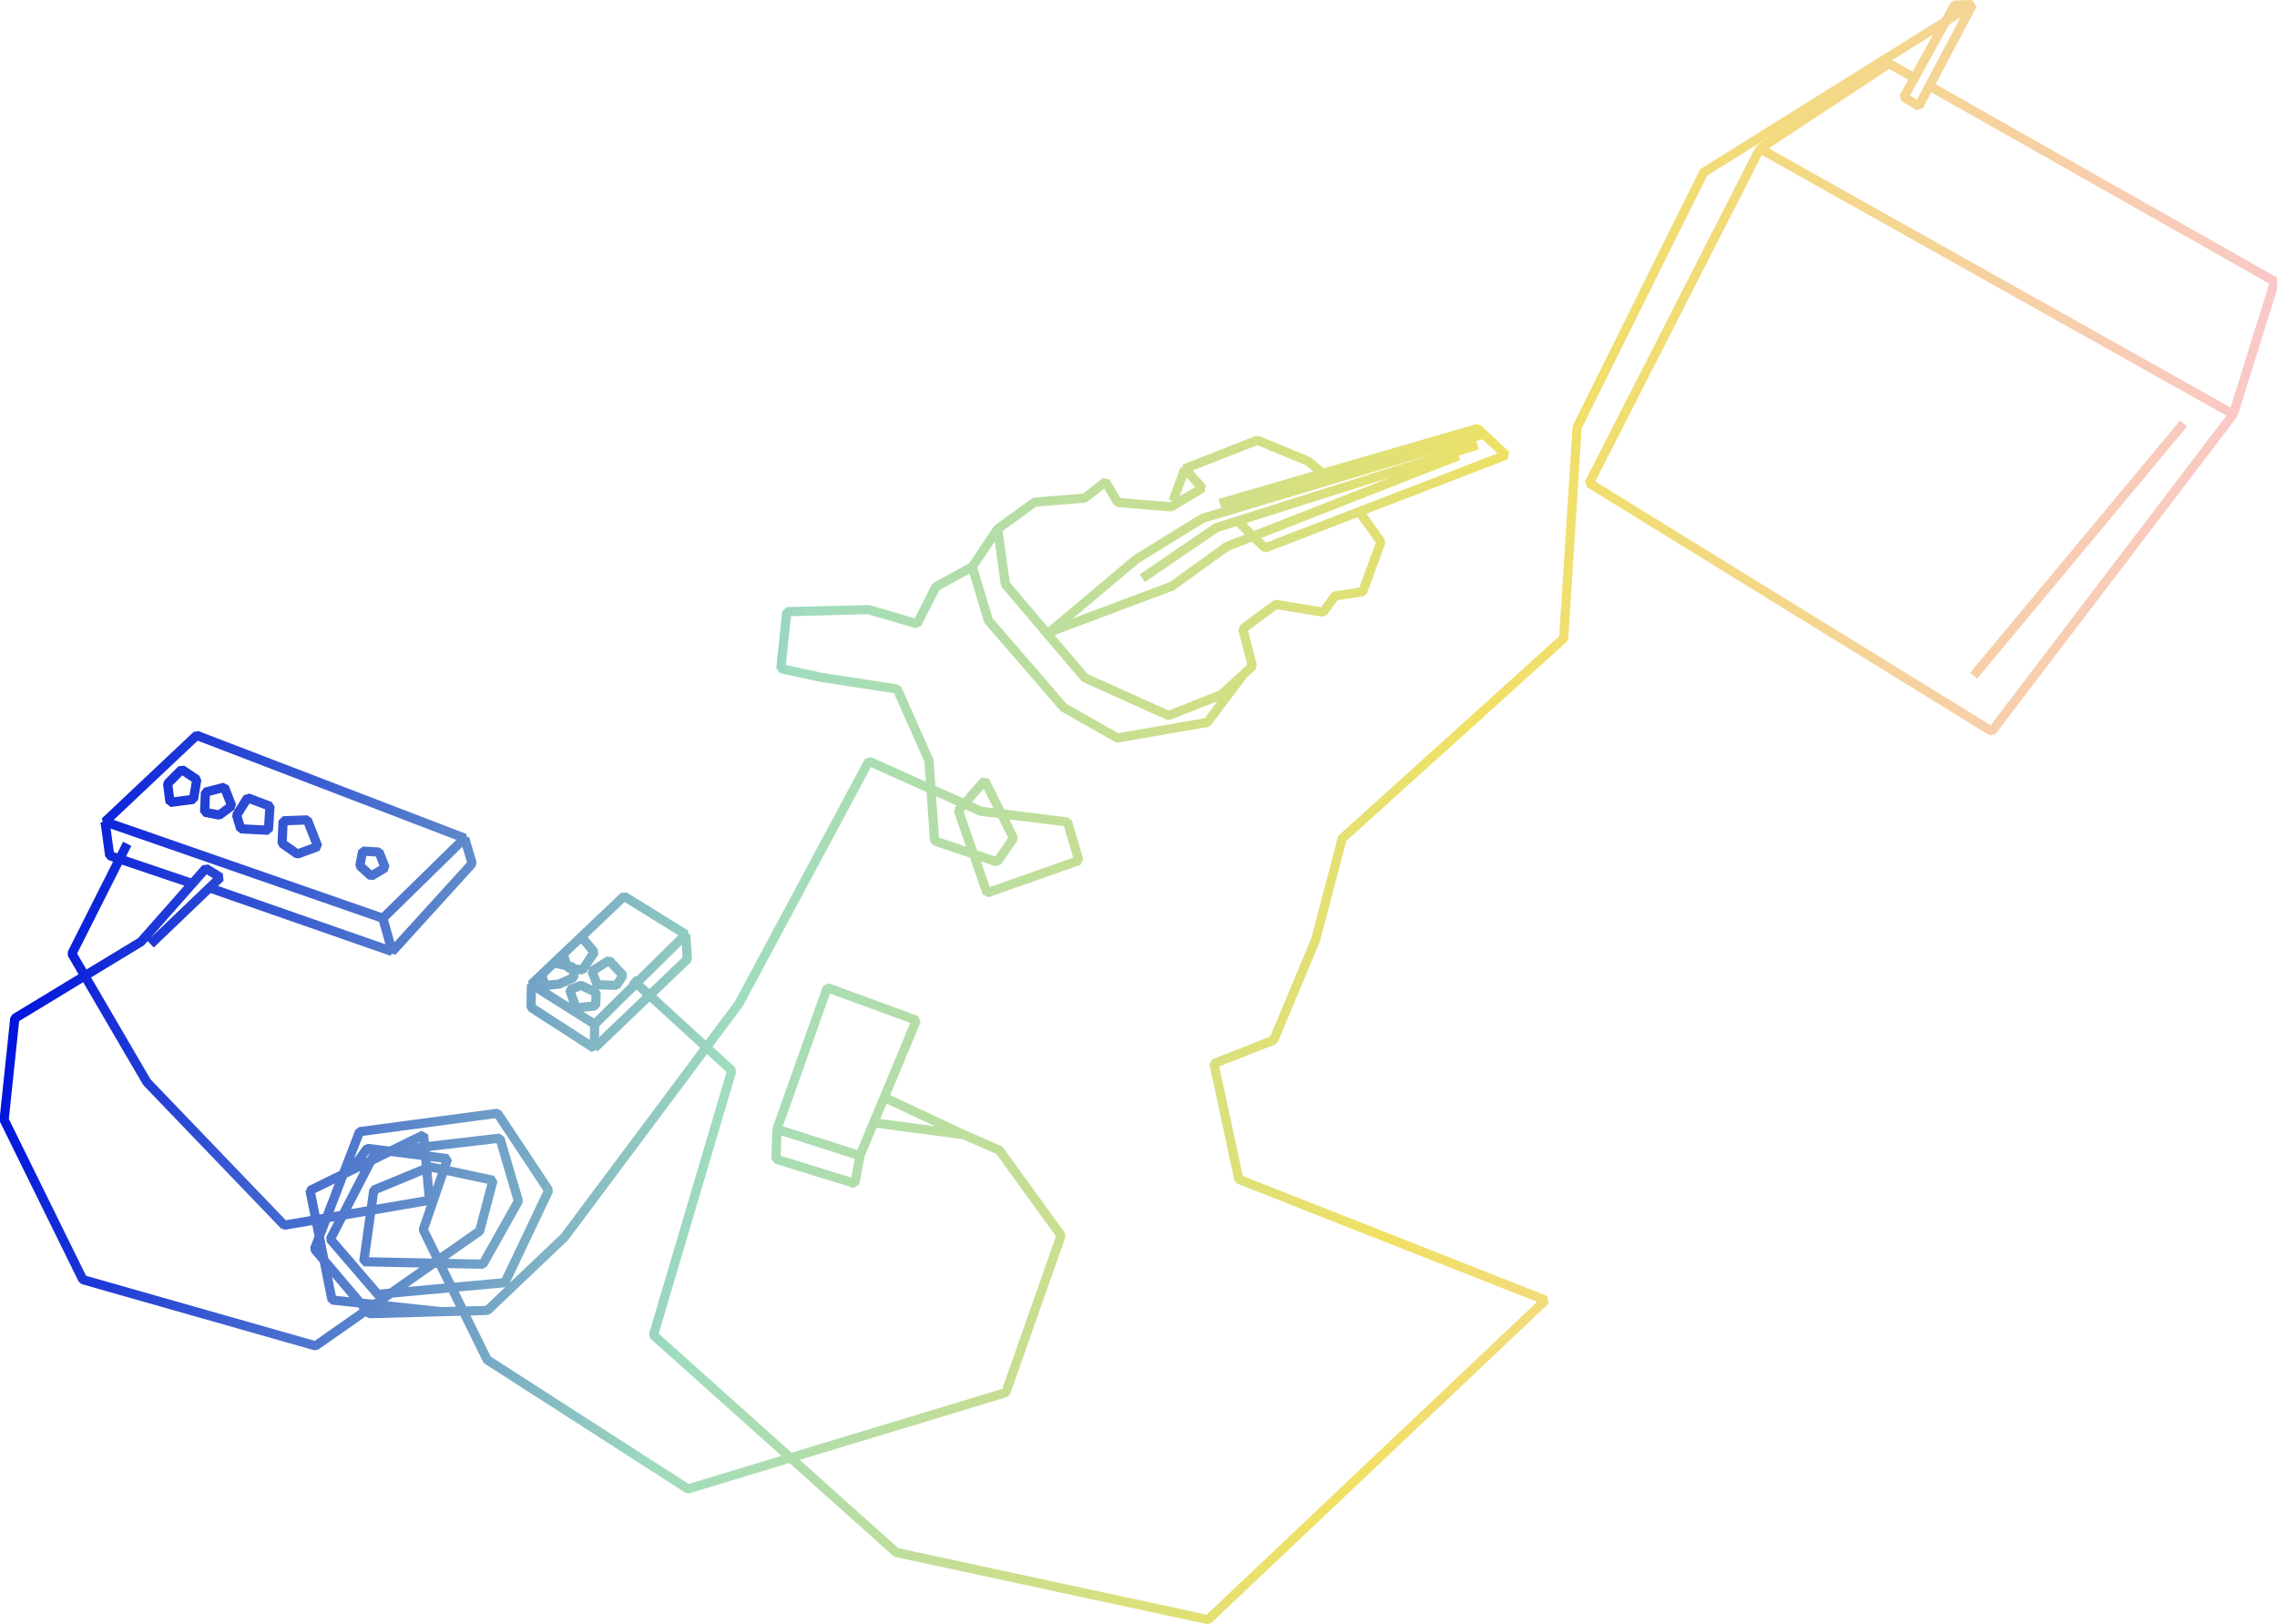 <svg xmlns="http://www.w3.org/2000/svg" xmlns:xlink="http://www.w3.org/1999/xlink" width="262.075mm" height="186.927mm" viewBox="0 0 742.888 529.872">
  <defs>
    <linearGradient id="b68ada7e-4a38-4517-af7c-bc708becd24f" data-name="Unbenannter Verlauf 2" x1="706.301" y1="298.02" x2="30.358" y2="178.833" gradientUnits="userSpaceOnUse">
      <stop offset="0" stop-color="#fac8c8"/>
      <stop offset="0.34" stop-color="#f0e164"/>
      <stop offset="0.66" stop-color="#a0dcbe"/>
      <stop offset="1" stop-color="#0014dc"/>
    </linearGradient>
  </defs>
  <title>Element 4</title>
  <g id="b5368abc-fa39-4edd-970d-0cce2fe38627" data-name="Ebene 2">
    <g id="a411af8f-8de3-486a-8f13-3abc4f4d8890" data-name="Ebene 2">
      <path d="M443.454,166.929l7.08,9.861L444.596,193.038l-9.079,1.42-3.829,5.25L416.25,197.199l-10.788,7.98,3.158,12.144L398.378,226.694l-17.165,6.734L353.901,221.124,328.007,190.597l-2.518-18.017,12.089-8.758,16.343-1.326,6.745-5.323,3.981,6.736,17.435,1.458,10.174-6.133-5.696-6.331,23.66-9.282,16.612,6.866,4.372,3.638M404.12,170.373l8.643,8.386,78.586-30.295-9.289-8.668-84.1,24.428M484.018,141.624,392.375,169.092l-21.558,13.276-28.384,23.85,39.893-14.981L400.273,178.306,475.893,148.64m6.131-3.476L396.797,172.175l-24.123,16.48m-47.185-16.075L317.217,184.926l5.251,17.479L346.989,230.795l17.563,9.973,29.324-5.08,11.774-15.647m-22.955-56.519,3.865-10.617M49.132,308.032,71.904,286.25l-4.77-2.947-21.12,23.944L4.828,332.238,1.346,365.323l25.681,52.157,75.927,21.605,53.554-37.471,4.344-16.56-20.585-4.371-18.305,7.583-3.279,23.369,38.863.814,11.589-20.606-6.041-20.515-40.704,4.727L107.767,404.274l15.497,18.01,41.462-3.819,14.29-30.097-16.699-25.167-45.016,6.017-14.691,38.285L120.515,428.582l38.528-1.063,25.146-23.917,56.865-76.109,42.425-79.144,36.516,16.322,28.272,3.496,3.734,12.588-29.985,10.559-9.33-26.853,8.602-9.799,9.384,18.803-5.396,7.738-20.36-6.868-1.839-26.179-10.371-23.367-24.776-3.797-13.168-2.864,1.951-18.565,26.634-.679,15.864,4.617,6.119-12.036,11.889-6.538M41.507,275.29,23.454,311.146l24.477,41.923,44.805,46.662,47.39-8.153-1.94-21.321-37.046,18.147,7.189,35.723,35.584,3.808M124.912,299.582l26.688-26.128-87.439-33.55-29.894,28.189Zm0,0,3.051,10.848,26.08-28.7-2.444-8.276m-117.333-5.361,1.523,11.046,26.385,8.921m6.721,1.78,59.068,20.59M54.686,255.666l.792,6.113,7.641-.99,1.084-6.448-4.906-3.295Zm12.084,9.312,4.783.934,4.046-2.992-2.389-6.089-6.188,1.625ZM78.534,270.4l9.02.476.538-7.84-7.304-2.755-3.589,5.691Zm13.503,4.74,4.986,3.498,6.668-2.448-3.413-8.699-7.914.294Zm25.355,7.318,3.726,3.356,4.553-2.723-2.002-5.103-5.342-.313Zm136.093,85.929,27.081,8.648,18.409-44.16-29.08-10.674Zm0,0-.324,9.763,25.748,7.966L280.565,377.035m4.474-10.732,29.373,3.877-26.57-12.462M114.631,381.796l5.202-7.149,26.214,3.367-7.963,23.199,20.853,42.408,65.518,42.15,103.696-31.446,18.04-51.242L326.039,375.255l-11.627-5.075M649.833,238.592l78.795-103.449L574.193,48.513l-55.696,109.109Zm78.795-103.449L742.149,91.83,629.488,28.05m-5.153-2.759-8.035-4.538-42.107,27.761m46.939-16.809,4.886,2.901L643.543,1.5l-5.831.146ZM206.195,319.487l32.562,29.784-25.561,86.312,79.209,70.906,101.745,21.915L504.231,424.192,404.175,384.751l-8.124-37.766,19.485-7.644,13.682-32.67,8.688-33.119,72.257-65.285,4.383-68.903,41.272-83.108L643.543,1.5M173.378,321.12,194.021,334.167l29.716-29.324-20.138-12.442Zm0,0-.12,7.542L193.876,341.986l.145-7.819m-.145,7.819,30.362-29.042-.501-8.101M193.118,316.855l1.729,4.407,6.245.227,2.197-3.271-4.595-4.889Zm-5.216,11.95,6.436-.651.168-4.348-4.935-2.346-3.711,1.456Zm-4.16-17.535,1.424,4.422,4.853.773,3.879-5.804-4.545-5.444m-12.656,12.748,1.119,3.555,4.63-.478,4.78-2.143-.255-3.38-6.283-1.347m463.226-93.734,68.497-82.279" fill="none" stroke-linejoin="bevel" stroke-width="3" stroke="url(#b68ada7e-4a38-4517-af7c-bc708becd24f)"/>
    </g>
  </g>
</svg>
